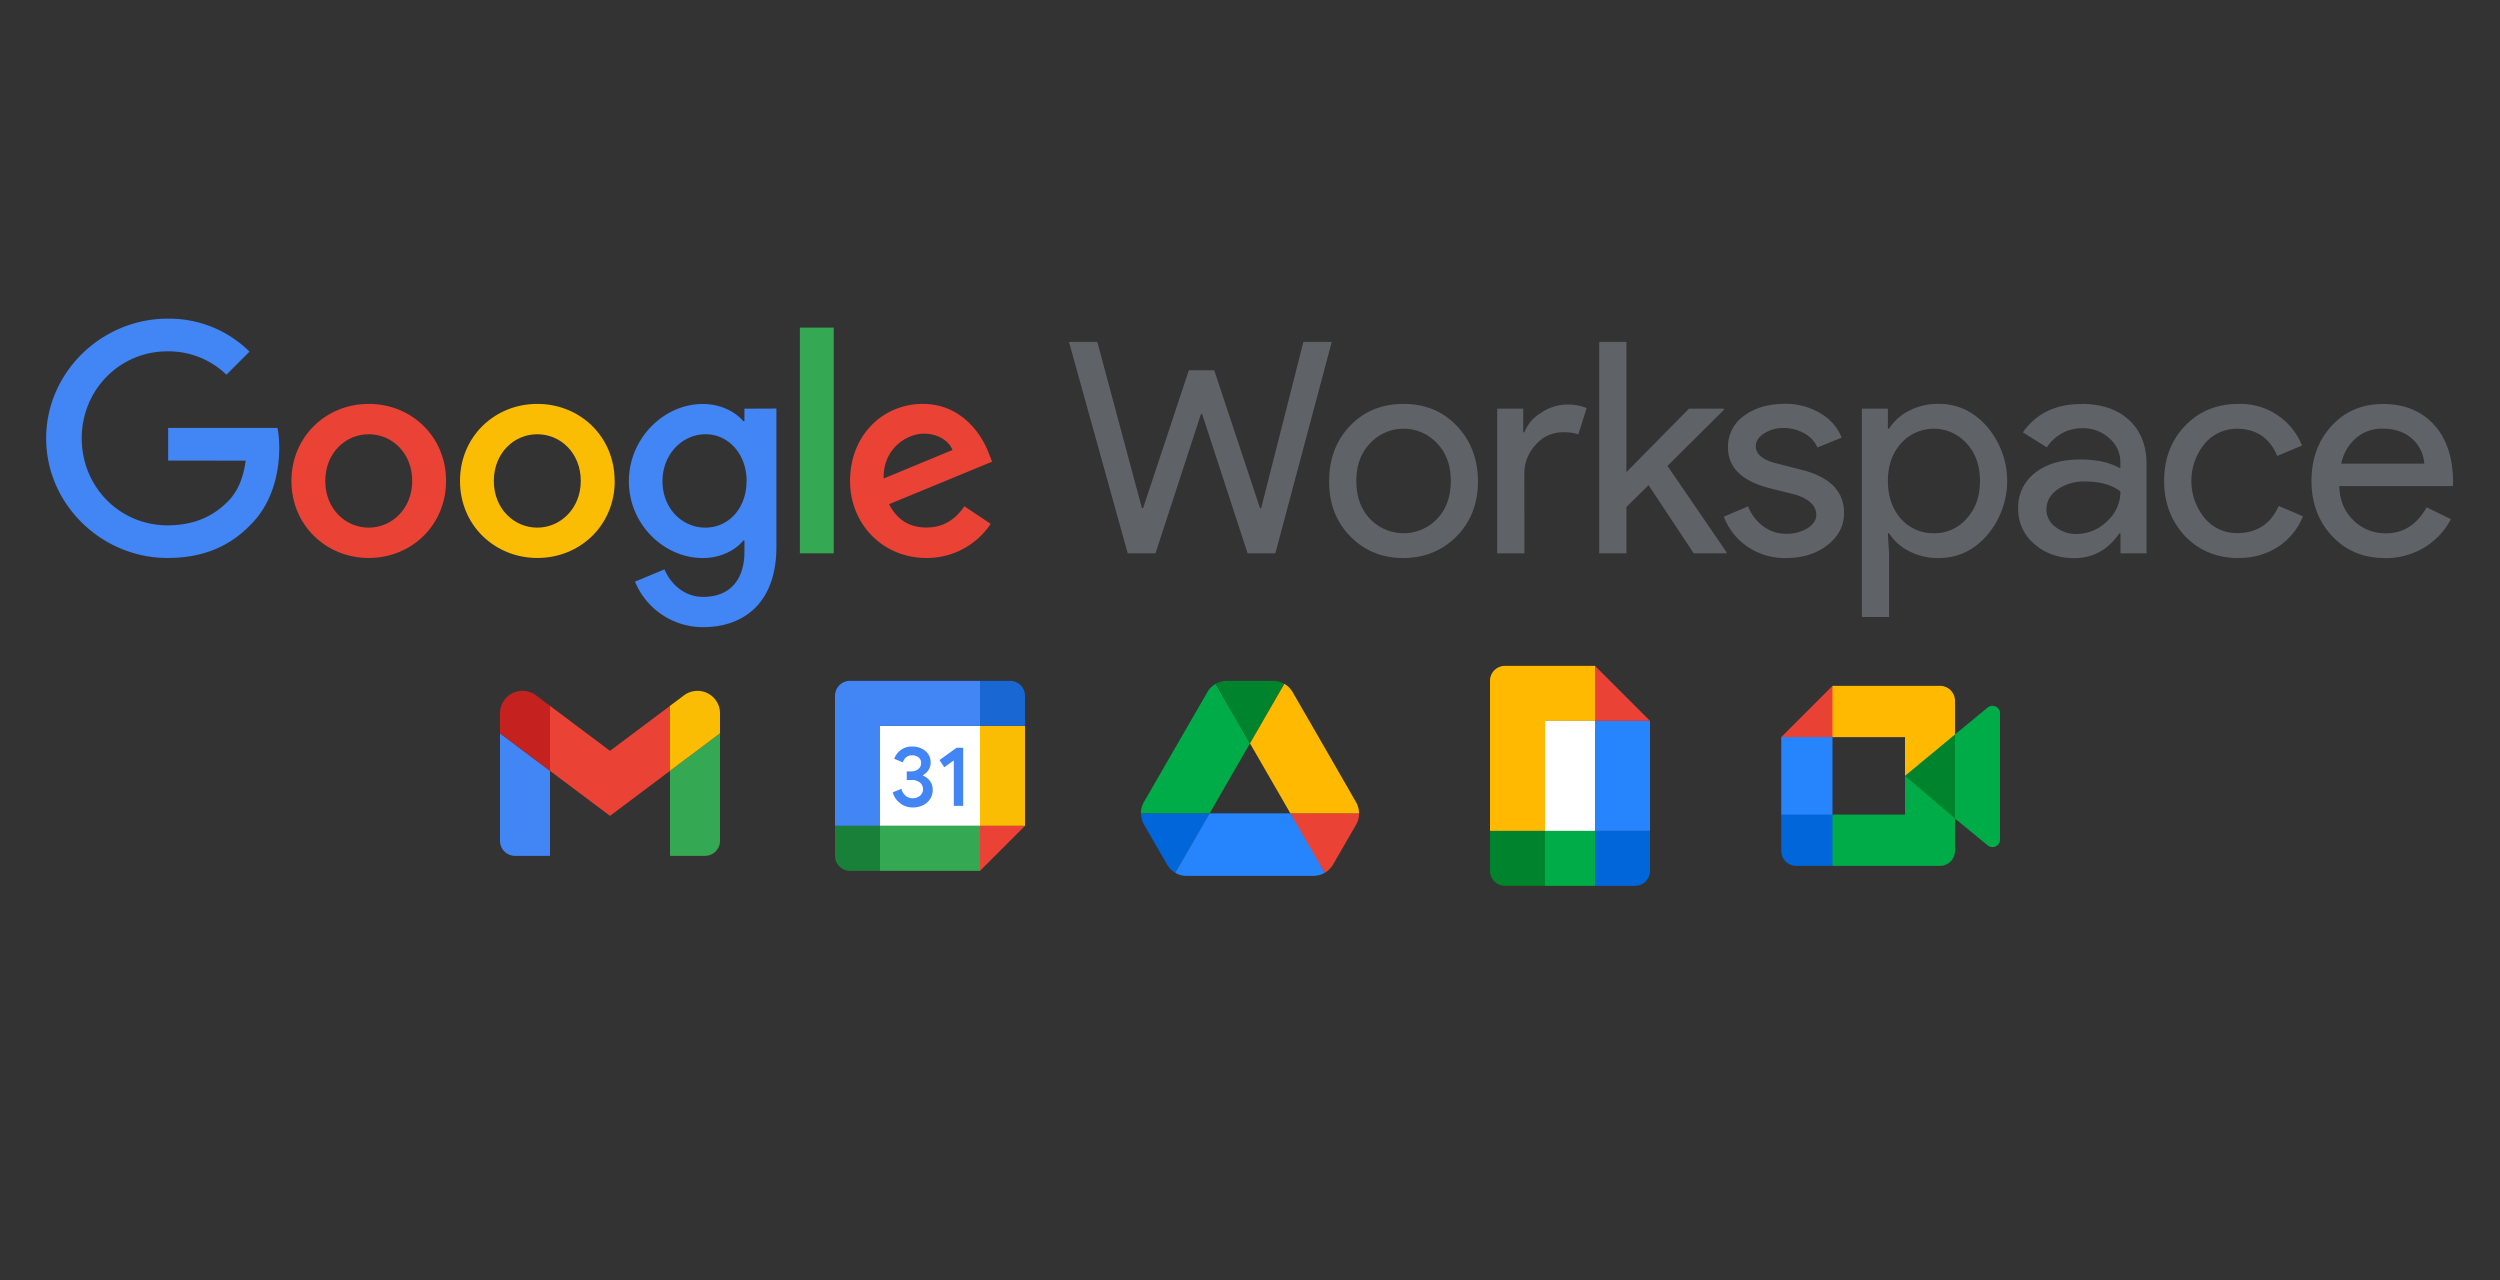 <svg xmlns="http://www.w3.org/2000/svg" xmlns:xlink="http://www.w3.org/1999/xlink" id="Layer_1" data-name="Layer 1" viewBox="0 0 1000 512"><rect x="0" y="0" width="1000" height="512" fill="#333333" stroke="none"/><defs><style>.cls-1{fill:none;}.cls-2{fill:#5f6368;}.cls-3{clip-path:url(#clip-path);}.cls-4{fill:#4285f4;}.cls-5,.cls-9{fill:#ea4335;}.cls-6{fill:#fbbc04;}.cls-7{fill:#34a853;}.cls-8{clip-path:url(#clip-path-3);}.cls-9{fill-rule:evenodd;}.cls-10{fill:#c5221f;}.cls-11{fill:#fff;}.cls-12{fill:#188038;}.cls-13{fill:#1967d2;}.cls-14{fill:#0066da;}.cls-15{fill:#00ac47;}.cls-16{fill:#00832d;}.cls-17{fill:#2684fc;}.cls-18{fill:#ffba00;}.cls-19{fill:#e94235;}</style><clipPath id="clip-path"><rect class="cls-1" x="18.49" y="127.47" width="963.03" height="123.39"></rect></clipPath><clipPath id="clip-path-3"><rect class="cls-1" x="148" y="234.34" width="704" height="152"></rect></clipPath></defs><polygon class="cls-2" points="521.36 136.78 532.69 136.78 510.14 221.33 499.04 221.33 480.85 165.59 480.38 165.59 462.19 221.33 451.09 221.33 427.6 136.78 438.93 136.78 456.76 203.26 457.24 203.26 475.54 148.11 485.69 148.11 504 203.26 504.47 203.26 521.36 136.78"></polygon><g class="cls-3"><path class="cls-2" d="M531.67,192.4q0-13.35,8.38-22.09t21.38-8.74q12.87,0,21.25,8.74t8.5,22.09q0,13.46-8.5,22.08t-21.25,8.74q-12.87,0-21.38-8.75t-8.38-22.08m10.86,0q0,9.33,5.43,15.11a18.55,18.55,0,0,0,26.93,0q5.43-5.77,5.43-15.11t-5.43-15a18.3,18.3,0,0,0-26.93,0q-5.43,5.78-5.43,15"></path><path class="cls-2" d="M609.76,221.33H598.89V163.46h10.4v9.45h.48a15.62,15.62,0,0,1,6.79-7.85,18.79,18.79,0,0,1,10.09-3.25,20.24,20.24,0,0,1,8,1.42l-3.31,10.51a18.09,18.09,0,0,0-6.38-.82,14,14,0,0,0-10.68,5,16.57,16.57,0,0,0-4.55,11.56Z"></path><polygon class="cls-2" points="690.6 221.33 677.49 221.33 659.42 194.05 650.57 202.79 650.57 221.33 639.7 221.33 639.7 136.78 650.57 136.78 650.57 188.85 675.6 163.46 689.54 163.46 689.54 163.94 666.98 186.37 690.6 220.85 690.6 221.33"></polygon><path class="cls-2" d="M737.61,205.27q0,7.56-6.61,12.75t-16.65,5.2A26.46,26.46,0,0,1,699,218.67a25.09,25.09,0,0,1-9.44-12l9.68-4.13a17.94,17.94,0,0,0,6.2,8.09,15,15,0,0,0,8.92,2.89,15.71,15.71,0,0,0,8.67-2.24q3.48-2.25,3.49-5.32,0-5.53-8.51-8.15l-9.91-2.47Q691.2,191.09,691.2,179a15.05,15.05,0,0,1,6.44-12.69q6.43-4.78,16.47-4.78A26.81,26.81,0,0,1,728,165.23a19.88,19.88,0,0,1,8.67,9.8L727,179a12.16,12.16,0,0,0-5.37-5.72,16.82,16.82,0,0,0-8.33-2.07,13.93,13.93,0,0,0-7.61,2.13q-3.37,2.12-3.38,5.19,0,5,9.33,7.09l8.74,2.24q17.25,4.24,17.24,17.35"></path><path class="cls-2" d="M775.34,223.22a25,25,0,0,1-11.63-2.72,20.31,20.31,0,0,1-8.09-7.2h-.48l.48,8v25.5H744.75V163.46h10.39v8h.49a20.31,20.31,0,0,1,8.09-7.2,25,25,0,0,1,11.63-2.72q11.45,0,19.36,9a33.35,33.35,0,0,1,0,43.69q-7.9,9-19.36,9m-1.77-9.92a16.92,16.92,0,0,0,13.1-5.91q5.31-5.77,5.31-15t-5.31-15a17.62,17.62,0,0,0-26.33,0q-5.21,5.91-5.2,15t5.2,15.11a17.19,17.19,0,0,0,13.23,5.78"></path><path class="cls-2" d="M832.61,161.57q12,0,19,6.44t7,17.65v35.67H848.2v-8h-.48q-6.74,9.91-18,9.92-9.57,0-16-5.67a18.07,18.07,0,0,1-6.44-14.17,17.2,17.2,0,0,1,6.79-14.29q6.79-5.33,18.13-5.32,9.68,0,15.94,3.55v-2.49a12.39,12.39,0,0,0-4.49-9.63,15.41,15.41,0,0,0-10.51-3.95,16.65,16.65,0,0,0-14.4,7.67l-9.57-6q7.9-11.33,23.38-11.33m-14,42.06a8.67,8.67,0,0,0,3.6,7.08,13.23,13.23,0,0,0,8.43,2.84,17.36,17.36,0,0,0,12.23-5.08,15.91,15.91,0,0,0,5.37-11.93q-5.09-4-14.17-4a18.43,18.43,0,0,0-11,3.18q-4.44,3.19-4.42,7.92"></path><path class="cls-2" d="M895.42,223.22q-12.87,0-21.37-8.74-8.38-9-8.39-22.08,0-13.35,8.39-22.09t21.37-8.74a26.5,26.5,0,0,1,25.39,16.65l-9.91,4.14q-4.6-10.87-16.18-10.87a16.78,16.78,0,0,0-12.87,6,23.5,23.5,0,0,0,0,29.76,16.8,16.8,0,0,0,12.87,6q11.94,0,16.77-10.86l9.69,4.13a26,26,0,0,1-10,12.22,28.26,28.26,0,0,1-15.77,4.43"></path><path class="cls-2" d="M953.89,223.22q-12.76,0-21-8.74T924.6,192.4q0-13.23,8-22t20.55-8.8q12.87,0,20.48,8.33t7.61,23.32l-.11,1.18H935.7q.24,8.5,5.67,13.7a18.15,18.15,0,0,0,13,5.2q10.39,0,16.3-10.39l9.68,4.72a28.77,28.77,0,0,1-10.81,11.45,29.91,29.91,0,0,1-15.64,4.14m-17.36-37.79h33.18a14.47,14.47,0,0,0-4.91-10q-4.41-4-11.86-4a15.73,15.73,0,0,0-10.57,3.78,18.12,18.12,0,0,0-5.85,10.16"></path></g><g class="cls-3"><path class="cls-4" d="M67.26,184.24V171.17H111a43.09,43.09,0,0,1,.7,8c0,9.8-2.68,21.94-11.32,30.58C92,218.52,81.27,223.19,67,223.19c-26.37,0-48.54-21.48-48.54-47.86S40.66,127.47,67,127.47a45.59,45.59,0,0,1,32.8,13.19l-9.22,9.22A33.37,33.37,0,0,0,67,140.54c-19.25,0-34.31,15.53-34.31,34.79s15.06,34.8,34.31,34.8c12.49,0,19.61-5,24.16-9.57,3.71-3.71,6.15-9,7.1-16.3Z"></path><path class="cls-5" d="M178.42,192.38c0,17.75-13.89,30.81-30.92,30.81s-30.93-13.06-30.93-30.81,13.89-30.82,30.93-30.82,30.93,13,30.93,30.82m-13.54,0c0-11.09-8-18.68-17.39-18.68s-17.39,7.59-17.39,18.68,8,18.67,17.39,18.67,17.39-7.71,17.39-18.67"></path><path class="cls-6" d="M245.89,192.38c0,17.75-13.88,30.81-30.93,30.81S184,210.13,184,192.38s13.88-30.82,30.92-30.82,30.93,13,30.93,30.82m-13.54,0c0-11.09-8-18.68-17.39-18.68s-17.39,7.59-17.39,18.68,8.06,18.67,17.39,18.67,17.39-7.71,17.39-18.67"></path><path class="cls-4" d="M310.56,163.42v55.34c0,22.76-13.42,32.1-29.29,32.1A29.35,29.35,0,0,1,254,232.65l11.79-4.9c2.1,5,7.23,11,15.52,11,10.16,0,16.46-6.3,16.46-18.09v-4.44h-.47c-3,3.74-8.87,7-16.22,7-15.41,0-29.53-13.42-29.53-30.7s14.12-30.93,29.53-30.93c7.35,0,13.19,3.26,16.22,6.88h.47v-5Zm-11.91,29.07c0-10.85-7.23-18.79-16.45-18.79S265,181.63,265,192.49s7.82,18.56,17.16,18.56,16.45-7.82,16.45-18.56"></path><rect class="cls-7" x="319.95" y="131.04" width="13.54" height="90.29"></rect><path class="cls-5" d="M385.77,202.53l10.5,7a30.62,30.62,0,0,1-25.68,13.66c-17.5,0-30.57-13.54-30.57-30.81,0-18.32,13.19-30.82,29.06-30.82s23.8,12.72,26.37,19.61l1.4,3.5-41.21,17c3.15,6.19,8.06,9.34,14.94,9.34s11.68-3.37,15.19-8.52m-32.33-11.08L381,180c-1.52-3.86-6.07-6.54-11.44-6.54-6.88,0-16.45,6.07-16.1,18"></path></g><g class="cls-8"><path class="cls-4" d="M206,342.34h14v-34l-20-15v43A6,6,0,0,0,206,342.34Z"></path><path class="cls-7" d="M268,342.34h14a6,6,0,0,0,6-6v-43l-20,15Z"></path><path class="cls-6" d="M268,282.34v26l20-15v-8a9,9,0,0,0-14.4-7.2Z"></path><path class="cls-9" d="M220,308.34v-26l24,18,24-18v26l-24,18Z"></path><path class="cls-10" d="M200,285.34v8l20,15v-26l-5.6-4.2A9,9,0,0,0,200,285.34Z"></path><path class="cls-11" d="M392,290.34H352v40h40Z"></path><path class="cls-4" d="M360.21,321.37a7.73,7.73,0,0,1-3.1-4.43l3.47-1.43a5.33,5.33,0,0,0,1.65,2.79,4.25,4.25,0,0,0,2.84,1,4.36,4.36,0,0,0,2.92-1,3.43,3.43,0,0,0-.06-5.31,5,5,0,0,0-3.23-1h-2v-3.44h1.8a4.37,4.37,0,0,0,2.8-.9,3,3,0,0,0,1.14-2.46,2.74,2.74,0,0,0-1-2.23,4,4,0,0,0-2.59-.83,3.5,3.5,0,0,0-2.43.81,4.79,4.79,0,0,0-1.3,2l-3.44-1.43a7.68,7.68,0,0,1,2.52-3.42,7.25,7.25,0,0,1,4.69-1.48,8.43,8.43,0,0,1,3.78.82,6.49,6.49,0,0,1,2.64,2.26,5.78,5.78,0,0,1,.95,3.24,5.31,5.31,0,0,1-.89,3.11,6.15,6.15,0,0,1-2.17,2v.2a6.57,6.57,0,0,1,2.79,2.18,5.72,5.72,0,0,1,1.09,3.5,6.57,6.57,0,0,1-1,3.64,7.18,7.18,0,0,1-2.85,2.51,9,9,0,0,1-4.1.92,8.46,8.46,0,0,1-4.87-1.51Zm21.31-17.22-3.81,2.76-1.9-2.89,6.83-4.93h2.62v23.25h-3.74Z"></path><path class="cls-7" d="M392,330.34H352v18h40Z"></path><path class="cls-4" d="M392,272.34H340a6,6,0,0,0-6,6v52h18v-40h40Z"></path><path class="cls-12" d="M334,330.34v12a6,6,0,0,0,6,6h12v-18Z"></path><path class="cls-6" d="M410,290.34H392v40h18Z"></path><path class="cls-13" d="M410,290.34v-12a6,6,0,0,0-6-6H392v18Z"></path><path class="cls-5" d="M392,348.34l18-18H392Z"></path><path class="cls-14" d="M463,339.19l3.85,6.65a9.08,9.08,0,0,0,3.3,3.3l13.75-23.8h-27.5a9.06,9.06,0,0,0,1.2,4.5Z"></path><path class="cls-15" d="M500,297.34l-13.75-23.8a9.08,9.08,0,0,0-3.3,3.3l-25.4,44a9,9,0,0,0-1.2,4.5h27.5Z"></path><path class="cls-5" d="M529.9,349.14a9.08,9.08,0,0,0,3.3-3.3l1.6-2.75,7.65-13.25a9.06,9.06,0,0,0,1.2-4.5h-27.5l5.85,11.5Z"></path><path class="cls-16" d="M500,297.34l13.75-23.8a8.79,8.79,0,0,0-4.5-1.2h-18.5a9.31,9.31,0,0,0-4.5,1.2Z"></path><path class="cls-17" d="M516.15,325.34h-32.3l-13.75,23.8a8.79,8.79,0,0,0,4.5,1.2h50.8a9.31,9.31,0,0,0,4.5-1.2Z"></path><path class="cls-18" d="M529.75,298.84l-12.7-22a9.08,9.08,0,0,0-3.3-3.3L500,297.34l16.15,28H543.6a9.06,9.06,0,0,0-1.2-4.5Z"></path><path class="cls-16" d="M618,332.34H596v16a6,6,0,0,0,6,6h16Z"></path><path class="cls-18" d="M618,266.34H602a6,6,0,0,0-6,6v60h22v-44h20v-22Z"></path><path class="cls-14" d="M660,332.34H638v22h16a6,6,0,0,0,6-6Z"></path><path class="cls-15" d="M638,332.34H618v22h20Z"></path><path class="cls-17" d="M638,288.34v44h22v-44Z"></path><path class="cls-5" d="M638,266.34v22h22Z"></path><path class="cls-11" d="M638,288.34H618v44h20Z"></path><path class="cls-16" d="M762,310.34l8.53,9.75L782,327.42l2-17-2-16.64-11.69,6.44Z"></path><path class="cls-14" d="M712.5,325.84v14.5a6,6,0,0,0,6,6H733l3-11-3-9.54-10-3Z"></path><path class="cls-19" d="M733,274.34l-20.5,20.5,10.55,3,10-3,3-9.41Z"></path><path class="cls-17" d="M733,294.84H712.5v31H733Z"></path><path class="cls-15" d="M795.09,283,782,293.77v33.65l13.15,10.79a3,3,0,0,0,4.85-2.37v-50.5A3,3,0,0,0,795.09,283ZM762,310.34v15.5H733v20.5h43a6,6,0,0,0,6-6V327.42Z"></path><path class="cls-18" d="M776,274.34H733v20.5h29v15.5l20-16.57V280.34A6,6,0,0,0,776,274.34Z"></path></g></svg>